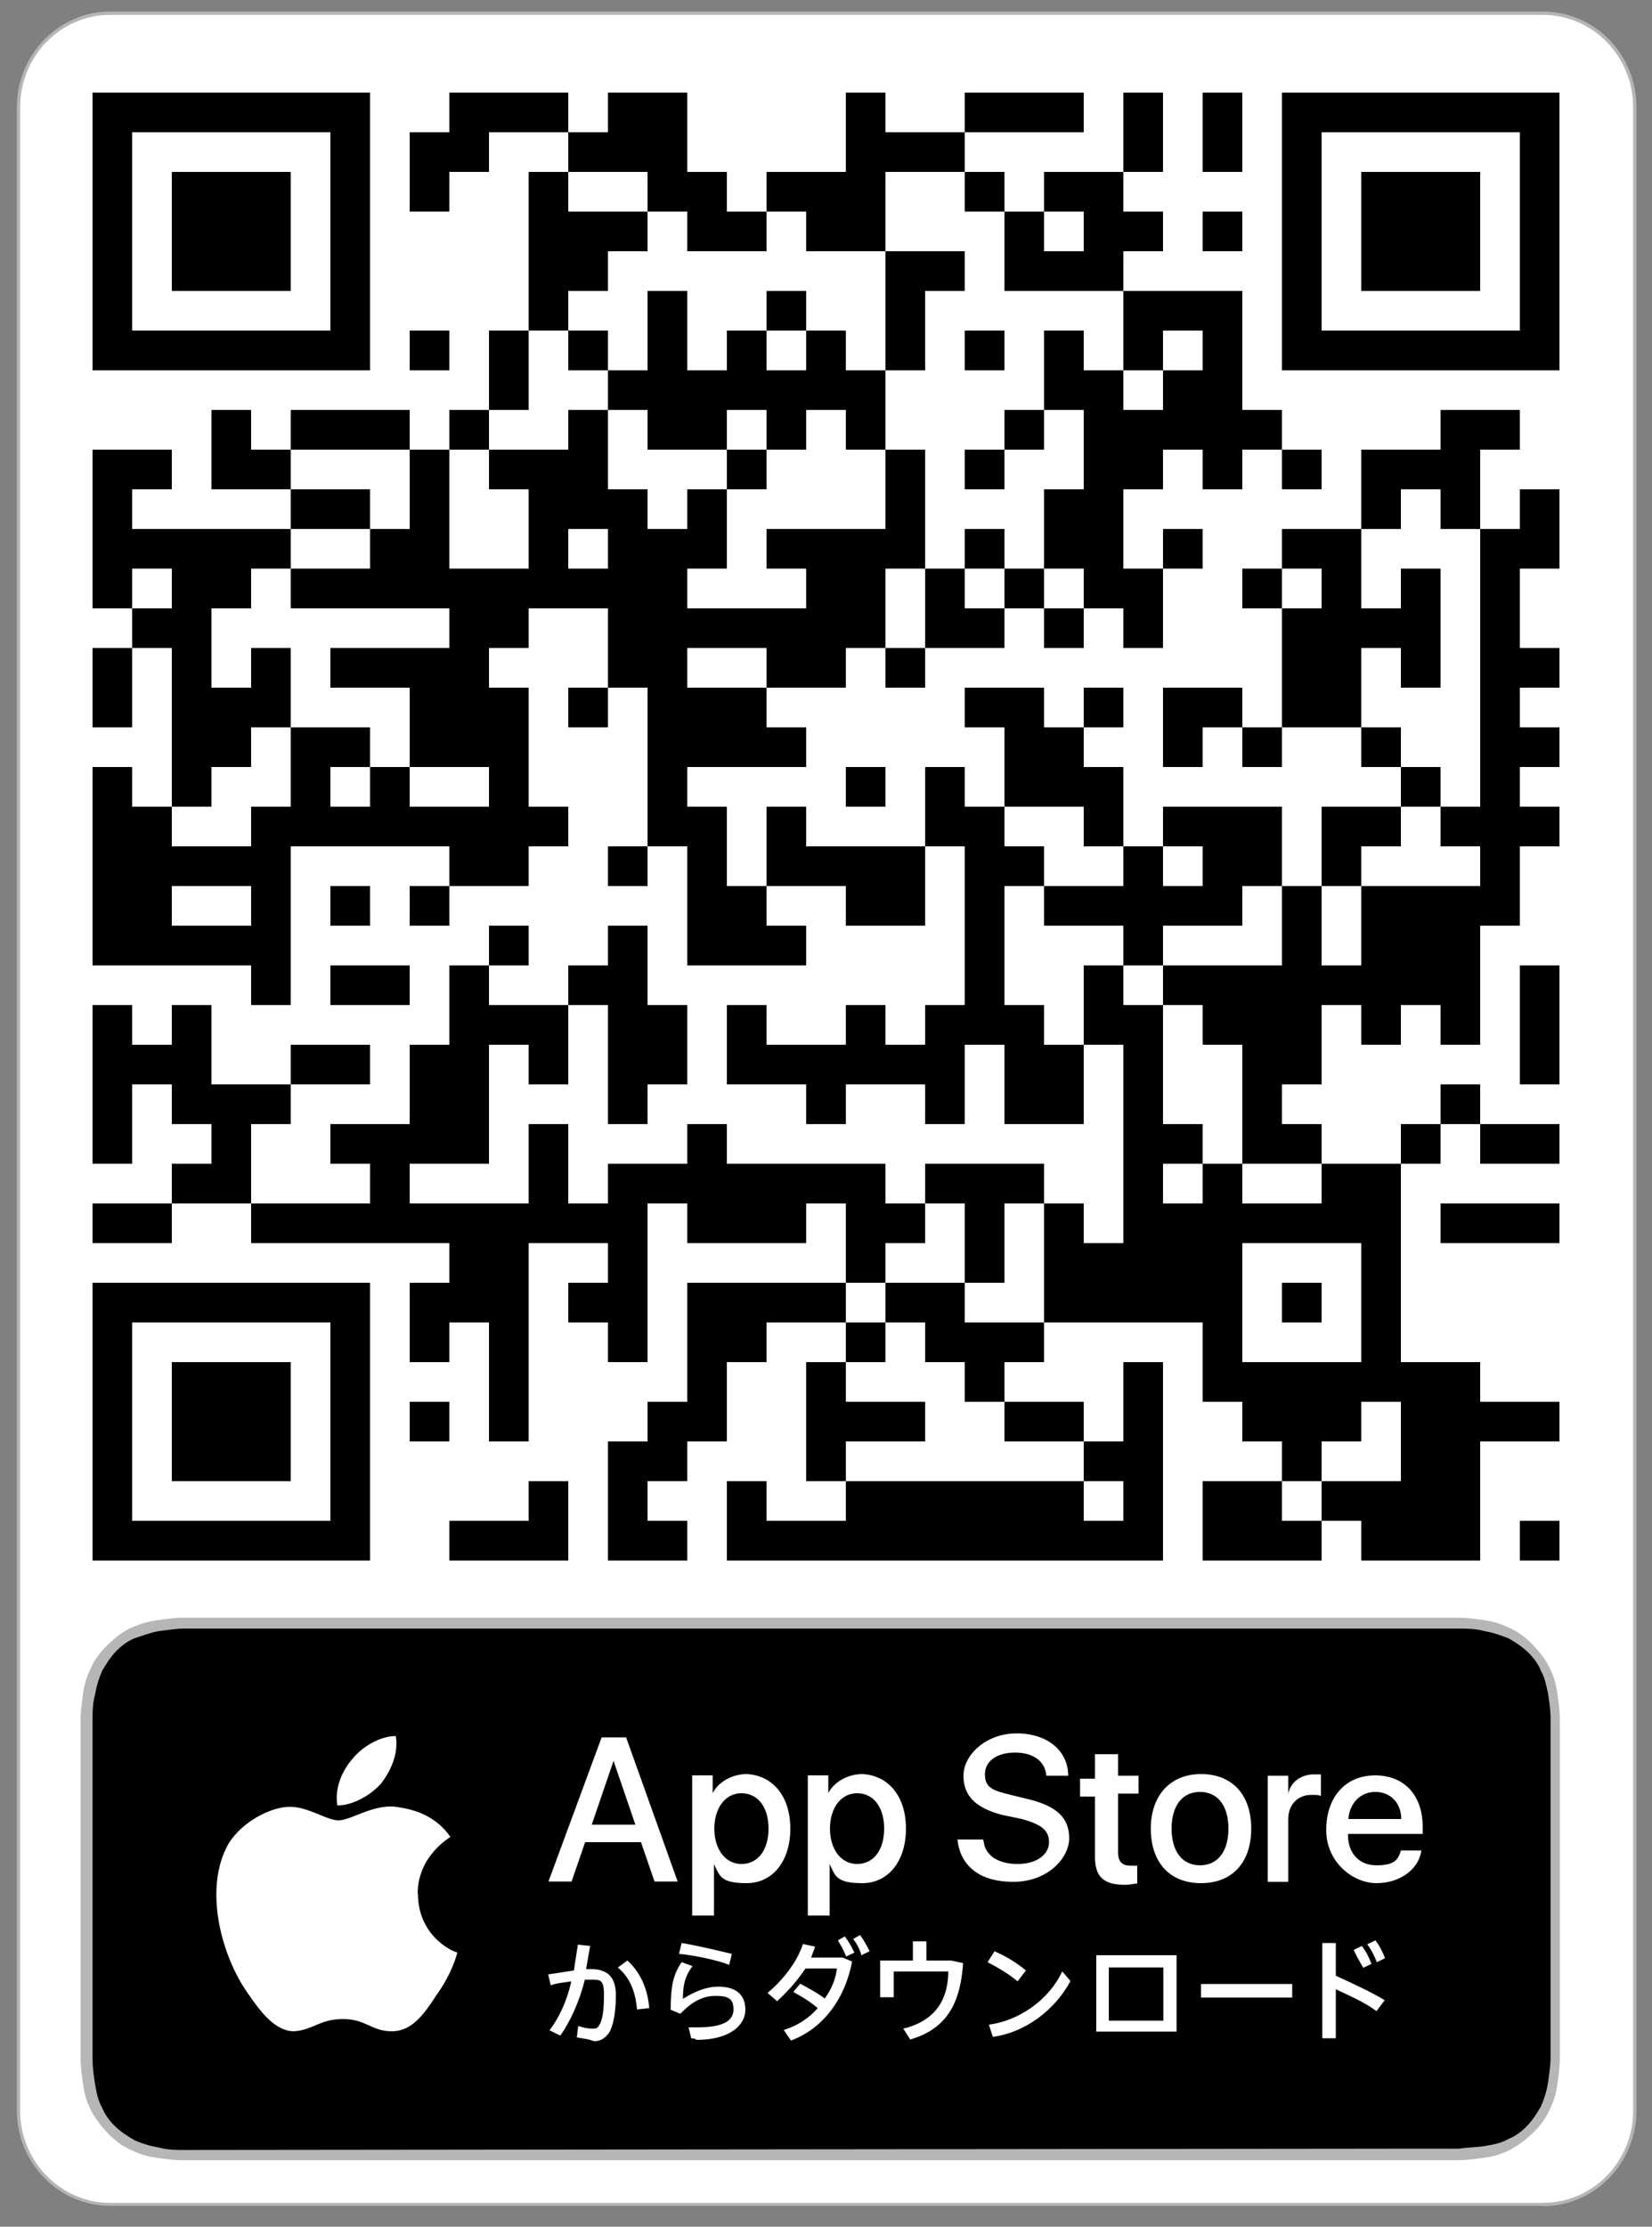 <?xml version="1.0" encoding="utf-8"?>
<!-- Generator: Adobe Illustrator 29.0.1, SVG Export Plug-In . SVG Version: 9.03 Build 54978)  -->
<svg version="1.0" id="Layer_1" xmlns="http://www.w3.org/2000/svg" xmlns:xlink="http://www.w3.org/1999/xlink" x="0px" y="0px"
	 viewBox="0 0 500 673.5" style="enable-background:new 0 0 500 673.5;" xml:space="preserve">
<rect x="0" y="0" width="500" height="673.5" fill="#808080" stroke="none"/>
<style type="text/css">
	.st0{fill:#FFFFFF;}
	.st1{fill:#B5B5B5;}
	.st2{fill:#B6B6B6;}
	.st3{clip-path:url(#SVGID_00000070083307830411723170000017230335764187953031_);}
	.st4{clip-path:url(#SVGID_00000119813357323765621740000005419090921438250880_);fill:#FFFFFF;}
	.st5{clip-path:url(#SVGID_00000023257796192002465800000015581761657029980605_);}
</style>
<g>
	<path class="st0" d="M33.4,4h433.7c15.4,0,27.8,12.4,27.8,27.8v607.1c0,15.4-12.4,27.8-27.8,27.8H33.4c-15.4,0-27.8-12.4-27.8-27.8
		V31.8C5.6,16.4,18,4,33.4,4z"/>
	<path class="st1" d="M467.1,667.2H33.4c-15.6,0-28.3-12.9-28.3-28.9V32.4c0-15.9,12.7-28.9,28.3-28.9H467
		c15.6,0,28.3,12.9,28.3,28.9v606c0,15.9-12.7,28.9-28.3,28.9L467.1,667.2z M33.4,4.5C18.3,4.5,6.1,17,6.1,32.4v606
		c0,15.4,12.3,27.9,27.3,27.9H467c15.1,0,27.3-12.5,27.3-27.9v-606C494.3,17,482,4.5,467,4.5C467,4.5,33.4,4.5,33.4,4.5z"/>
</g>
<g>
	<g>
		<path class="st2" d="M433.5,489.3H55.6c-2.9,0-5.4,0.4-8.2,0.8c-2.9,0.4-5.4,1.2-8.2,2.5c-2.5,1.2-4.5,2.9-6.6,4.9
			s-3.7,4.1-4.9,6.6c-1.2,2.5-2.1,4.9-2.5,7.8c-0.4,2.9-0.8,5.4-0.8,8.2v102.5c0,2.9,0.4,5.4,0.8,8.2c0.4,2.9,1.2,5.4,2.5,7.8
			s2.9,4.5,4.9,6.6s4.1,3.7,6.6,4.9s4.9,2.1,7.8,2.5s5.4,0.8,8.2,0.8h386.1c2.9,0,5.4-0.4,8.2-0.8c2.9-0.4,5.4-1.2,7.8-2.5
			s4.5-2.9,6.6-4.9s3.7-4.1,4.9-6.6c1.2-2.5,2.1-4.9,2.5-7.8s0.8-5.4,0.8-8.2V520.1c0-2.9-0.4-5.4-0.8-8.2s-1.2-5.4-2.5-7.8
			c-1.2-2.5-2.9-4.5-4.9-6.6s-4.1-3.7-6.6-4.9c-2.5-1.2-4.9-2.1-7.8-2.5s-5.4-0.8-8.2-0.8H433.5z"/>
		<path d="M59.3,650.3h-3.7c-2.5,0-4.9,0-7.8-0.8c-2.5-0.4-4.9-1.2-7-2.1c-2.1-1.2-4.1-2.5-5.8-4.1s-3.3-3.7-4.1-5.8
			c-1.2-2.1-1.6-4.1-2.1-7s-0.8-5.8-0.8-7.8V520.2c0-2.1,0-4.9,0.8-7.8c0.4-2.5,1.2-4.9,2.1-7c1.2-2.1,2.5-4.1,4.1-5.8
			s3.7-3.3,5.8-4.1c2.5-0.8,4.5-1.6,7-2.1c2.9-0.4,5.8-0.8,7.8-0.8h386.1c2.1,0,4.9,0,7.8,0.8c2.5,0.4,4.5,1.2,7,2.1
			c2.1,1.2,4.1,2.5,5.8,4.1s3.3,3.7,4.1,5.8c1.2,2.1,1.6,4.5,2.1,6.6c0.4,2.5,0.8,5.4,0.8,7.8v102.5c0,2.5-0.4,4.9-0.8,7.8
			c-0.4,2.5-1.2,4.9-2.1,7c-1.2,2.1-2.5,4.1-4.1,5.8s-3.7,3.3-5.8,4.1c-2.1,1.2-4.1,1.6-7,2.1c-2.5,0.4-5.4,0.4-7.8,0.8h-8.2
			L59.3,650.3L59.3,650.3z"/>
	</g>
	<g>
		<path class="st0" d="M194,557.2h-16.9l-4.1,11.9h-7l16.1-43.6h7.4l15.6,43.6h-7L194,557.2z M179.1,551.9h13.2l-6.6-19.3l0,0
			L179.1,551.9L179.1,551.9z"/>
		<path class="st0" d="M239.2,553.1c0,9.9-5.4,16.5-13.2,16.5s-8.2-2.1-9.9-5.8l0,0v15.6h-6.6V537h6.2v5.4l0,0
			c1.6-3.3,5.8-5.8,10.3-5.8C233.8,537,239.2,543.2,239.2,553.1z M232.6,553.1c0-6.6-3.3-10.7-8.2-10.7s-8.2,4.5-8.2,10.7
			s3.3,10.7,8.2,10.7S232.6,559.7,232.6,553.1z"/>
		<path class="st0" d="M274.2,553.1c0,9.9-5.4,16.5-13.2,16.5s-8.2-2.1-9.9-5.8l0,0v15.6h-6.6V537h6.2v5.4l0,0
			c1.6-3.3,5.8-5.8,10.3-5.8C268.8,537,274.2,543.2,274.2,553.1z M267.6,553.1c0-6.6-3.3-10.7-8.2-10.7s-8.2,4.5-8.2,10.7
			s3.3,10.7,8.2,10.7S267.6,559.7,267.6,553.1z"/>
		<path class="st0" d="M297.7,556.8c0.4,4.5,4.5,7,10.3,7s9.5-2.9,9.5-6.6s-2.5-5.4-8.2-7l-5.8-1.2c-8.2-2.1-11.9-5.8-11.9-11.9
			s6.6-12.8,16.1-12.8s15.6,5.4,15.6,12.8h-6.6c-0.4-4.5-4.1-7-9.5-7s-9.1,2.5-9.1,6.6s2.5,4.9,7.8,6.2l4.9,1.2
			c9.1,2.1,12.8,5.8,12.8,11.9s-6.6,13.2-16.9,13.2s-16.1-4.9-16.9-12.8h7.8v0.4L297.7,556.8z"/>
		<path class="st0" d="M338.4,529.7v7.4h6.2v5.4h-6.2v17.7c0,2.9,1.2,4.1,3.7,4.1h2.1v5.4c-0.8,0-2.1,0.4-3.7,0.4
			c-6.6,0-9.1-2.5-9.1-8.6v-18.1h-4.5V538h4.5v-7.4h7v-0.8V529.7z"/>
		<path class="st0" d="M348.3,553.1c0-9.9,5.8-16.5,15.2-16.5s15.2,6.2,15.2,16.5s-5.8,16.5-15.2,16.5S348.3,563.4,348.3,553.1z
			 M371.8,553.1c0-7-3.3-11.1-8.6-11.1s-8.6,4.1-8.6,11.1s3.3,11.1,8.6,11.1S371.8,560.1,371.8,553.1z"/>
		<path class="st0" d="M383.7,537.1h6.2v5.4l0,0c0.8-3.7,4.1-5.8,7.8-5.8s1.6,0,2.1,0.4v6.2c-0.4-0.4-1.6-0.4-2.9-0.4
			c-4.1,0-7,2.9-7,7.4v18.9h-6.2V537.1L383.7,537.1z"/>
		<path class="st0" d="M430.2,559.7c-0.8,5.8-6.6,9.9-13.6,9.9s-15.2-6.2-15.2-16.1s5.8-16.5,14.8-16.5s14.4,6.2,14.4,15.6v2.1H408
			v0.4c0,5.4,3.3,9.1,8.6,9.1s6.6-1.6,7.4-4.5H430.2L430.2,559.7z M408,550.2h16.1c0-4.9-3.3-8.2-7.8-8.2s-7.8,3.3-8.2,8.2H408z"/>
	</g>
	<g>
		<path class="st0" d="M174.6,616.1l0.4-3.3c1.2,0.4,2.9,0.8,4.1,0.8s1.6,0,2.1-0.8c1.2-1.6,1.6-4.9,1.6-9.5s-1.2-4.5-3.7-4.5H177
			c-1.6,6.6-4.5,12.8-7.4,16.9l-3.3-1.6c2.9-3.7,5.4-9.1,6.6-14.8c-2.1,0.4-4.1,0.4-6.2,1.2l-0.8-3.3c2.5-0.4,5.4-0.8,7.8-1.2
			c0.4-2.5,0.8-5.4,1.2-7.8l3.7,0.4c-0.4,2.5-0.8,4.5-1.2,7h1.6c4.9,0,7.4,2.5,7.4,7.8s-0.8,9.5-2.1,11.5c-1.2,1.6-2.5,2.5-4.5,2.5
			c-2.1-0.8-3.7-0.8-5.4-1.2L174.6,616.1z M187,595.1l2.9-2.1c4.5,4.1,6.2,9.5,6.6,14.4l-3.7,0.4C192.4,603.3,191.2,598.7,187,595.1
			L187,595.1z"/>
		<path class="st0" d="M209.2,616.5l-0.8-3.3h2.9c7.8,0,10.7-2.1,10.7-5.4s-1.6-4.1-5.4-4.1s-7,1.6-10.7,5.4l-2.9-1.2
			c0-7.4,0.8-10.7,3.3-14.4l3.3,1.2c-2.5,3.3-2.9,6.2-2.9,9.9c3.3-2.1,7-3.7,10.7-3.7c5.4,0,8.2,2.5,8.2,7s-4.5,9.1-14.8,9.1
			C210.4,616.6,210,616.6,209.2,616.5L209.2,616.5z M205.5,591l0.8-3.3c4.9,0.8,11.9,2.5,15.2,3.3l-0.8,3.3
			C217.8,593.1,210.4,591.4,205.5,591z"/>
		<path class="st0" d="M237.2,614c4.1-1.2,7.8-3.7,10.3-6.6c-2.5-2.1-4.5-3.3-7.4-4.9l2.1-2.5c2.9,1.6,5.4,2.9,7.4,4.5
			c2.1-2.9,3.3-5.8,3.7-9.1h-9.5c-2.5,3.7-5.4,7-8.6,9.9l-2.9-2.5c4.5-3.7,9.1-9.5,10.7-14.8l3.7,0.8c-0.4,1.2-0.8,2.1-1.2,3.3h9.5
			l2.9,1.2c-2.1,11.1-8.6,20.2-18.5,23.9L237.2,614L237.2,614z M253.6,586.9l2.1-1.2c1.2,1.6,2.1,3.3,2.9,4.9l-2.5,1.2
			C255.3,589.7,254.5,588.5,253.6,586.9z M258.2,586.5l2.1-1.2c1.2,1.6,2.1,3.3,2.9,4.9l-2.5,1.2
			C260.3,589.8,259.5,588.1,258.2,586.5z"/>
		<path class="st0" d="M275.5,616.9l-2.1-3.3c10.3-2.5,13.6-9.5,13.6-17.3h-16.5v7.8h-4.1V593h9.9v-5.8h4.1v5.8h7.4l3.7,0.8
			c-0.8,11.5-4.5,19.8-16.1,23.1H275.5z"/>
		<path class="st0" d="M298.9,593.5l2.1-3.3c3.7,1.6,7,3.7,9.5,5.8l-2.5,3.3C305.5,597.2,302.2,595.2,298.9,593.5z M299.3,612.4
			c9.1-1.2,18.1-7.4,22.2-16.1l2.5,2.9c-4.9,9.1-14,15.6-23.5,16.9L299.3,612.4L299.3,612.4z"/>
		<path class="st0" d="M356.1,614.5h-24.3v-23.1h24.3V614.5z M335.6,595.1v16.1h16.5v-16.1H335.6z"/>
		<path class="st0" d="M391.1,604.2h-27.6v-4.1h27.6V604.2z"/>
		<path class="st0" d="M400.2,587.7h4.1v9.9c5.4,2.5,10.7,4.9,14.8,7.4l-2.5,3.3c-3.3-2.5-7.8-4.5-12.3-6.6v14.8h-4.1V587.7
			L400.2,587.7z M409.7,589.8l2.5-1.2c1.2,1.6,2.1,3.3,2.9,5.4l-2.5,1.2C411.4,593.1,410.5,591.5,409.7,589.8z M413.8,588.1l2.5-1.2
			c1.2,1.6,2.1,3.3,2.9,5.4l-2.5,1.2C415.9,591.4,415.1,589.8,413.8,588.1z"/>
	</g>
	<g>
		<path class="st0" d="M126.4,572.9c0-11.5,9.5-16.9,9.9-17.3c-5.4-7.8-13.6-8.6-16.5-9.1c-7-0.8-13.6,4.1-17.3,4.1
			s-9.1-4.1-14.8-4.1s-14.4,4.5-18.5,11.1c-7.8,13.6-2.1,34.2,5.8,45.3c3.7,5.4,8.2,11.5,14,11.5c5.8-0.4,7.8-3.7,14.8-3.7
			s8.6,3.7,14.8,3.7s9.9-5.4,13.6-11.1c4.5-6.2,6.2-12.3,6.2-12.8c0,0.4-11.9-4.1-11.9-17.7L126.4,572.9z"/>
		<path class="st0" d="M115.3,539.5c2.9-3.7,5.4-9.1,4.5-14.4c-4.5,0-9.9,2.9-13.2,7c-2.9,3.3-5.4,8.6-4.5,14
			C106.6,546.1,112,543.2,115.3,539.5z"/>
	</g>
</g>
<g>
	<defs>
		<polygon id="SVGID_1_" points="1,1 2,1 1,2 		"/>
	</defs>
	<defs>
		<polygon id="SVGID_00000110470729477258325850000018357737100917533331_" points="-1,-1 -2,-1 -1,-2 		"/>
	</defs>
	<clipPath id="SVGID_00000114037181554880638900000016977045037727649947_">
		<use xlink:href="#SVGID_1_"  style="overflow:visible;"/>
	</clipPath>
	
		<clipPath id="SVGID_00000011017746289093404850000016945231193683454885_" style="clip-path:url(#SVGID_00000114037181554880638900000016977045037727649947_);">
		<use xlink:href="#SVGID_00000110470729477258325850000018357737100917533331_"  style="overflow:visible;"/>
	</clipPath>
	
		<rect style="clip-path:url(#SVGID_00000011017746289093404850000016945231193683454885_);fill:#FFFFFF;" width="500" height="500"/>
</g>
<g>
	<defs>
		<path id="SVGID_00000127025293007641764600000012398822808946042753_" d="M388,28v84h84V28H388z M400,40h60v60h-60V40z M364,28v12
			v12h12V40V28H364z M340,28v12v12h12V40V28H340z M316,28v12h12V28H316z M304,28v12h12V28H304z M292,28v12h12V28H292z M256,28v12v12
			v12v12h12V64V52V40V28H256z M196,28v12v12v12h12V52V40V28H196z M184,28v12v12h12V40V28H184z M160,28v12h12V28H160z M148,28v12h12
			V28H148z M136,28v12v12h12V40V28H136z M28,28v84h84V28H28z M40,40h60v60H40V40z M280,40v12h12V40H280z M268,40v12h12V40H268z
			 M172,40v12h12V40H172z M124,40v12v12h12V52V40H124z M412,52v36h36V52H412z M328,52v12v12v12h12V76V64V52H328z M316,52v12h12V52
			H316z M292,52v12h12V52H292z M244,52v12v12h12V64V52H244z M232,52v12h12V52H232z M208,52v12v12h12V64V52H208z M160,52v12v12v12v12
			h12V88V76V64V52H160z M52,52v36h36V52H52z M364,64v12h12V64H364z M340,64v12h12V64H340z M304,64v12v12h12V76V64H304z M220,64v12
			h12V64H220z M184,64v12h12V64H184z M172,64v12v12h12V76V64H172z M316,76v12h12V76H316z M280,76v12h12V76H280z M268,76v12v12v12h12
			v-12V88V76H268z M364,88v12v12v12v12v12h12v-12v-12v-12v-12V88H364z M352,88v12h12V88H352z M340,88v12v12h12v-12V88H340z M232,88
			v12h12V88H232z M196,88v12v12v12v12h12v-12v-12v-12V88H196z M316,100v12v12h12v-12v-12H316z M292,100v12h12v-12H292z M244,100v12
			v12h12v-12v-12H244z M220,100v12v12h12v-12v-12H220z M172,100v12h12v-12H172z M148,100v12v12h12v-12v-12H148z M124,100v12h12v-12
			H124z M352,112v12v12h12v-12v-12H352z M328,112v12v12v12v12v12v12h12v-12v-12v-12v-12v-12v-12H328z M256,112v12v12h12v-12v-12H256
			z M232,112v12v12h12v-12v-12H232z M208,112v12v12h12v-12v-12H208z M184,112v12h12v-12H184z M448,124v12h12v-12H448z M436,124v12
			v12v12h12v-12v-12v-12H436z M376,124v12h12v-12H376z M340,124v12v12h12v-12v-12H340z M304,124v12h12v-12H304z M172,124v12v12v12
			h12v-12v-12v-12H172z M136,124v12h12v-12H136z M112,124v12h12v-12H112z M100,124v12h12v-12H100z M88,124v12h12v-12H88z M64,124v12
			v12h12v-12v-12H64z M424,136v12h12v-12H424z M412,136v12v12h12v-12v-12H412z M388,136v12h12v-12H388z M292,136v12h12v-12H292z
			 M268,136v12v12v12h12v-12v-12v-12H268z M220,136v12h12v-12H220z M160,136v12v12v12v12h12v-12v-12v-12v-12H160z M148,136v12h12
			v-12H148z M124,136v12v12v12v12h12v-12v-12v-12v-12H124z M76,136v12h12v-12H76z M40,136v12h12v-12H40z M28,136v12v12v12v12h12v-12
			v-12v-12v-12H28z M460,148v12v12h12v-12v-12H460z M316,148v12v12h12v-12v-12H316z M208,148v12v12h12v-12v-12H208z M184,148v12v12
			v12v12v12h12v-12v-12v-12v-12v-12H184z M100,148v12h12v-12H100z M88,148v12h12v-12H88z M448,160v12v12v12v12v12v12v12v12v12v12h12
			v-12v-12v-12v-12v-12v-12v-12v-12v-12v-12H448z M400,160v12v12v12v12v12h12v-12v-12v-12v-12v-12H400z M388,160v12h12v-12H388z
			 M352,160v12h12v-12H352z M292,160v12h12v-12H292z M256,160v12v12v12h12v-12v-12v-12H256z M244,160v12v12v12v12h12v-12v-12v-12
			v-12H244z M232,160v12h12v-12H232z M196,160v12v12v12v12v12v12v12v12h12v-12v-12v-12v-12v-12v-12v-12v-12H196z M112,160v12v12h12
			v-12v-12H112z M76,160v12h12v-12H76z M64,160v12v12h12v-12v-12H64z M52,160v12v12v12v12v12v12v12h12v-12v-12v-12v-12v-12v-12v-12
			H52z M40,160v12h12v-12H40z M424,172v12v12v12h12v-12v-12v-12H424z M376,172v12h12v-12H376z M340,172v12v12h12v-12v-12H340z
			 M304,172v12h12v-12H304z M280,172v12v12h12v-12v-12H280z M172,172v12h12v-12H172z M148,172v12v12h12v-12v-12H148z M136,172v12v12
			v12v12v12h12v-12v-12v-12v-12v-12H136z M100,172v12h12v-12H100z M88,172v12h12v-12H88z M412,184v12h12v-12H412z M388,184v12v12v12
			h12v-12v-12v-12H388z M316,184v12h12v-12H316z M292,184v12h12v-12H292z M232,184v12v12h12v-12v-12H232z M220,184v12h12v-12H220z
			 M208,184v12h12v-12H208z M40,184v12h12v-12H40z M460,196v12h12v-12H460z M268,196v12h12v-12H268z M124,196v12v12v12h12v-12v-12
			v-12H124z M112,196v12h12v-12H112z M100,196v12h12v-12H100z M76,196v12v12h12v-12v-12H76z M28,196v12v12h12v-12v-12H28z M364,208
			v12h12v-12H364z M352,208v12v12h12v-12v-12H352z M328,208v12h12v-12H328z M304,208v12v12v12h12v-12v-12v-12H304z M292,208v12h12
			v-12H292z M220,208v12v12h12v-12v-12H220z M208,208v12v12h12v-12v-12H208z M172,208v12h12v-12H172z M148,208v12v12v12v12v12h12
			v-12v-12v-12v-12v-12H148z M64,208v12v12h12v-12v-12H64z M460,220v12h12v-12H460z M412,220v12h12v-12H412z M376,220v12h12v-12H376
			z M316,220v12v12h12v-12v-12H316z M232,220v12h12v-12H232z M100,220v12h12v-12H100z M88,220v12v12v12h12v-12v-12v-12H88z M424,232
			v12h12v-12H424z M328,232v12v12h12v-12v-12H328z M280,232v12v12h12v-12v-12H280z M256,232v12h12v-12H256z M112,232v12v12h12v-12
			v-12H112z M28,232v12v12v12v12v12h12v-12v-12v-12v-12v-12H28z M460,244v12h12v-12H460z M436,244v12h12v-12H436z M412,244v12h12
			v-12H412z M400,244v12v12h12v-12v-12H400z M376,244v12v12h12v-12v-12H376z M364,244v12v12v12h12v-12v-12v-12H364z M352,244v12h12
			v-12H352z M292,244v12v12v12v12v12v12h12v-12v-12v-12v-12v-12v-12H292z M232,244v12v12h12v-12v-12H232z M208,244v12v12v12v12h12
			v-12v-12v-12v-12H208z M160,244v12h12v-12H160z M136,244v12v12h12v-12v-12H136z M124,244v12h12v-12H124z M100,244v12h12v-12H100z
			 M76,244v12v12v12v12v12h12v-12v-12v-12v-12v-12H76z M40,244v12v12v12v12h12v-12v-12v-12v-12H40z M340,256v12v12v12h12v-12v-12
			v-12H340z M304,256v12h12v-12H304z M268,256v12v12h12v-12v-12H268z M256,256v12v12h12v-12v-12H256z M244,256v12h12v-12H244z
			 M184,256v12h12v-12H184z M64,256v12h12v-12H64z M52,256v12h12v-12H52z M436,268v12v12v12v12h12v-12v-12v-12v-12H436z M424,268v12
			v12v12h12v-12v-12v-12H424z M412,268v12v12v12v12h12v-12v-12v-12v-12H412z M388,268v12v12v12v12v12h12v-12v-12v-12v-12v-12H388z
			 M352,268v12h12v-12H352z M328,268v12h12v-12H328z M316,268v12h12v-12H316z M220,268v12v12h12v-12v-12H220z M124,268v12h12v-12
			H124z M100,268v12h12v-12H100z M232,280v12h12v-12H232z M184,280v12v12v12v12v12h12v-12v-12v-12v-12v-12H184z M148,280v12h12v-12
			H148z M64,280v12h12v-12H64z M52,280v12h12v-12H52z M460,292v12v12v12h12v-12v-12v-12H460z M400,292v12h12v-12H400z M376,292v12
			v12v12v12v12h12v-12v-12v-12v-12v-12H376z M364,292v12v12h12v-12v-12H364z M352,292v12h12v-12H352z M328,292v12v12h12v-12v-12H328
			z M172,292v12h12v-12H172z M136,292v12v12v12v12v12h12v-12v-12v-12v-12v-12H136z M112,292v12h12v-12H112z M100,292v12h12v-12H100z
			 M340,304v12v12v12v12v12v12v12v12h12v-12v-12v-12v-12v-12v-12v-12v-12H340z M304,304v12v12v12h12v-12v-12v-12H304z M280,304v12
			v12v12h12v-12v-12v-12H280z M256,304v12v12h12v-12v-12H256z M220,304v12v12h12v-12v-12H220z M196,304v12v12h12v-12v-12H196z
			 M160,304v12v12h12v-12v-12H160z M148,304v12h12v-12H148z M52,304v12v12v12h12v-12v-12v-12H52z M28,304v12v12v12v12h12v-12v-12
			v-12v-12H28z M316,316v12v12h12v-12v-12H316z M268,316v12h12v-12H268z M244,316v12v12h12v-12v-12H244z M232,316v12h12v-12H232z
			 M124,316v12v12v12h12v-12v-12v-12H124z M100,316v12h12v-12H100z M88,316v12h12v-12H88z M40,316v12h12v-12H40z M436,328v12h12v-12
			H436z M76,328v12h12v-12H76z M64,328v12v12v12h12v-12v-12v-12H64z M460,340v12h12v-12H460z M448,340v12h12v-12H448z M424,340v12
			h12v-12H424z M388,340v12h12v-12H388z M352,340v12h12v-12H352z M208,340v12v12v12h12v-12v-12v-12H208z M160,340v12v12v12h12v-12
			v-12v-12H160z M112,340v12v12v12h12v-12v-12v-12H112z M100,340v12h12v-12H100z M412,352v12v12v12v12v12v12h12v-12v-12v-12v-12v-12
			v-12H412z M400,352v12v12h12v-12v-12H400z M364,352v12v12v12v12v12v12h12v-12v-12v-12v-12v-12v-12H364z M304,352v12h12v-12H304z
			 M292,352v12v12v12h12v-12v-12v-12H292z M280,352v12h12v-12H280z M256,352v12v12v12h12v-12v-12v-12H256z M244,352v12h12v-12H244z
			 M232,352v12v12h12v-12v-12H232z M220,352v12v12h12v-12v-12H220z M196,352v12h12v-12H196z M184,352v12v12v12v12v12h12v-12v-12v-12
			v-12v-12H184z M52,352v12h12v-12H52z M460,364v12h12v-12H460z M448,364v12h12v-12H448z M436,364v12h12v-12H436z M388,364v12h12
			v-12H388z M376,364v12h12v-12H376z M352,364v12v12v12h12v-12v-12v-12H352z M316,364v12v12v12h12v-12v-12v-12H316z M268,364v12h12
			v-12H268z M172,364v12h12v-12H172z M148,364v12v12v12v12v12v12h12v-12v-12v-12v-12v-12v-12H148z M136,364v12v12v12h12v-12v-12v-12
			H136z M124,364v12h12v-12H124z M100,364v12h12v-12H100z M88,364v12h12v-12H88z M76,364v12h12v-12H76z M40,364v12h12v-12H40z
			 M28,364v12h12v-12H28z M328,376v12v12h12v-12v-12H328z M388,388v12h12v-12H388z M280,388v12v12h12v-12v-12H280z M268,388v12h12
			v-12H268z M244,388v12h12v-12H244z M232,388v12h12v-12H232z M220,388v12v12h12v-12v-12H220z M208,388v12v12v12v12h12v-12v-12v-12
			v-12H208z M172,388v12h12v-12H172z M124,388v12v12h12v-12v-12H124z M28,388v84h84v-84H28z M40,400h60v60H40V400z M304,400v12h12
			v-12H304z M292,400v12v12h12v-12v-12H292z M256,400v12h12v-12H256z M436,412v12v12v12v12v12h12v-12v-12v-12v-12v-12H436z M424,412
			v12v12v12v12v12h12v-12v-12v-12v-12v-12H424z M400,412v12v12h12v-12v-12H400z M388,412v12v12v12h12v-12v-12v-12H388z M376,412v12
			v12h12v-12v-12H376z M340,412v12v12v12v12v12h12v-12v-12v-12v-12v-12H340z M244,412v12v12v12h12v-12v-12v-12H244z M52,412v36h36
			v-36H52z M460,424v12h12v-12H460z M448,424v12h12v-12H448z M316,424v12h12v-12H316z M304,424v12h12v-12H304z M268,424v12h12v-12
			H268z M256,424v12h12v-12H256z M196,424v12v12h12v-12v-12H196z M124,424v12h12v-12H124z M328,436v12h12v-12H328z M184,436v12v12
			v12h12v-12v-12v-12H184z M412,448v12v12h12v-12v-12H412z M400,448v12h12v-12H400z M376,448v12v12h12v-12v-12H376z M364,448v12v12
			h12v-12v-12H364z M316,448v12v12h12v-12v-12H316z M304,448v12v12h12v-12v-12H304z M292,448v12v12h12v-12v-12H292z M280,448v12v12
			h12v-12v-12H280z M268,448v12v12h12v-12v-12H268z M256,448v12v12h12v-12v-12H256z M220,448v12v12h12v-12v-12H220z M160,448v12v12
			h12v-12v-12H160z M460,460v12h12v-12H460z M388,460v12h12v-12H388z M328,460v12h12v-12H328z M244,460v12h12v-12H244z M232,460v12
			h12v-12H232z M196,460v12h12v-12H196z M148,460v12h12v-12H148z M136,460v12h12v-12H136z"/>
	</defs>
	<clipPath id="SVGID_00000073686671634446001290000012780671075832047753_">
		<use xlink:href="#SVGID_00000127025293007641764600000012398822808946042753_"  style="overflow:visible;"/>
	</clipPath>
	<rect style="clip-path:url(#SVGID_00000073686671634446001290000012780671075832047753_);" width="500" height="500"/>
</g>
</svg>
